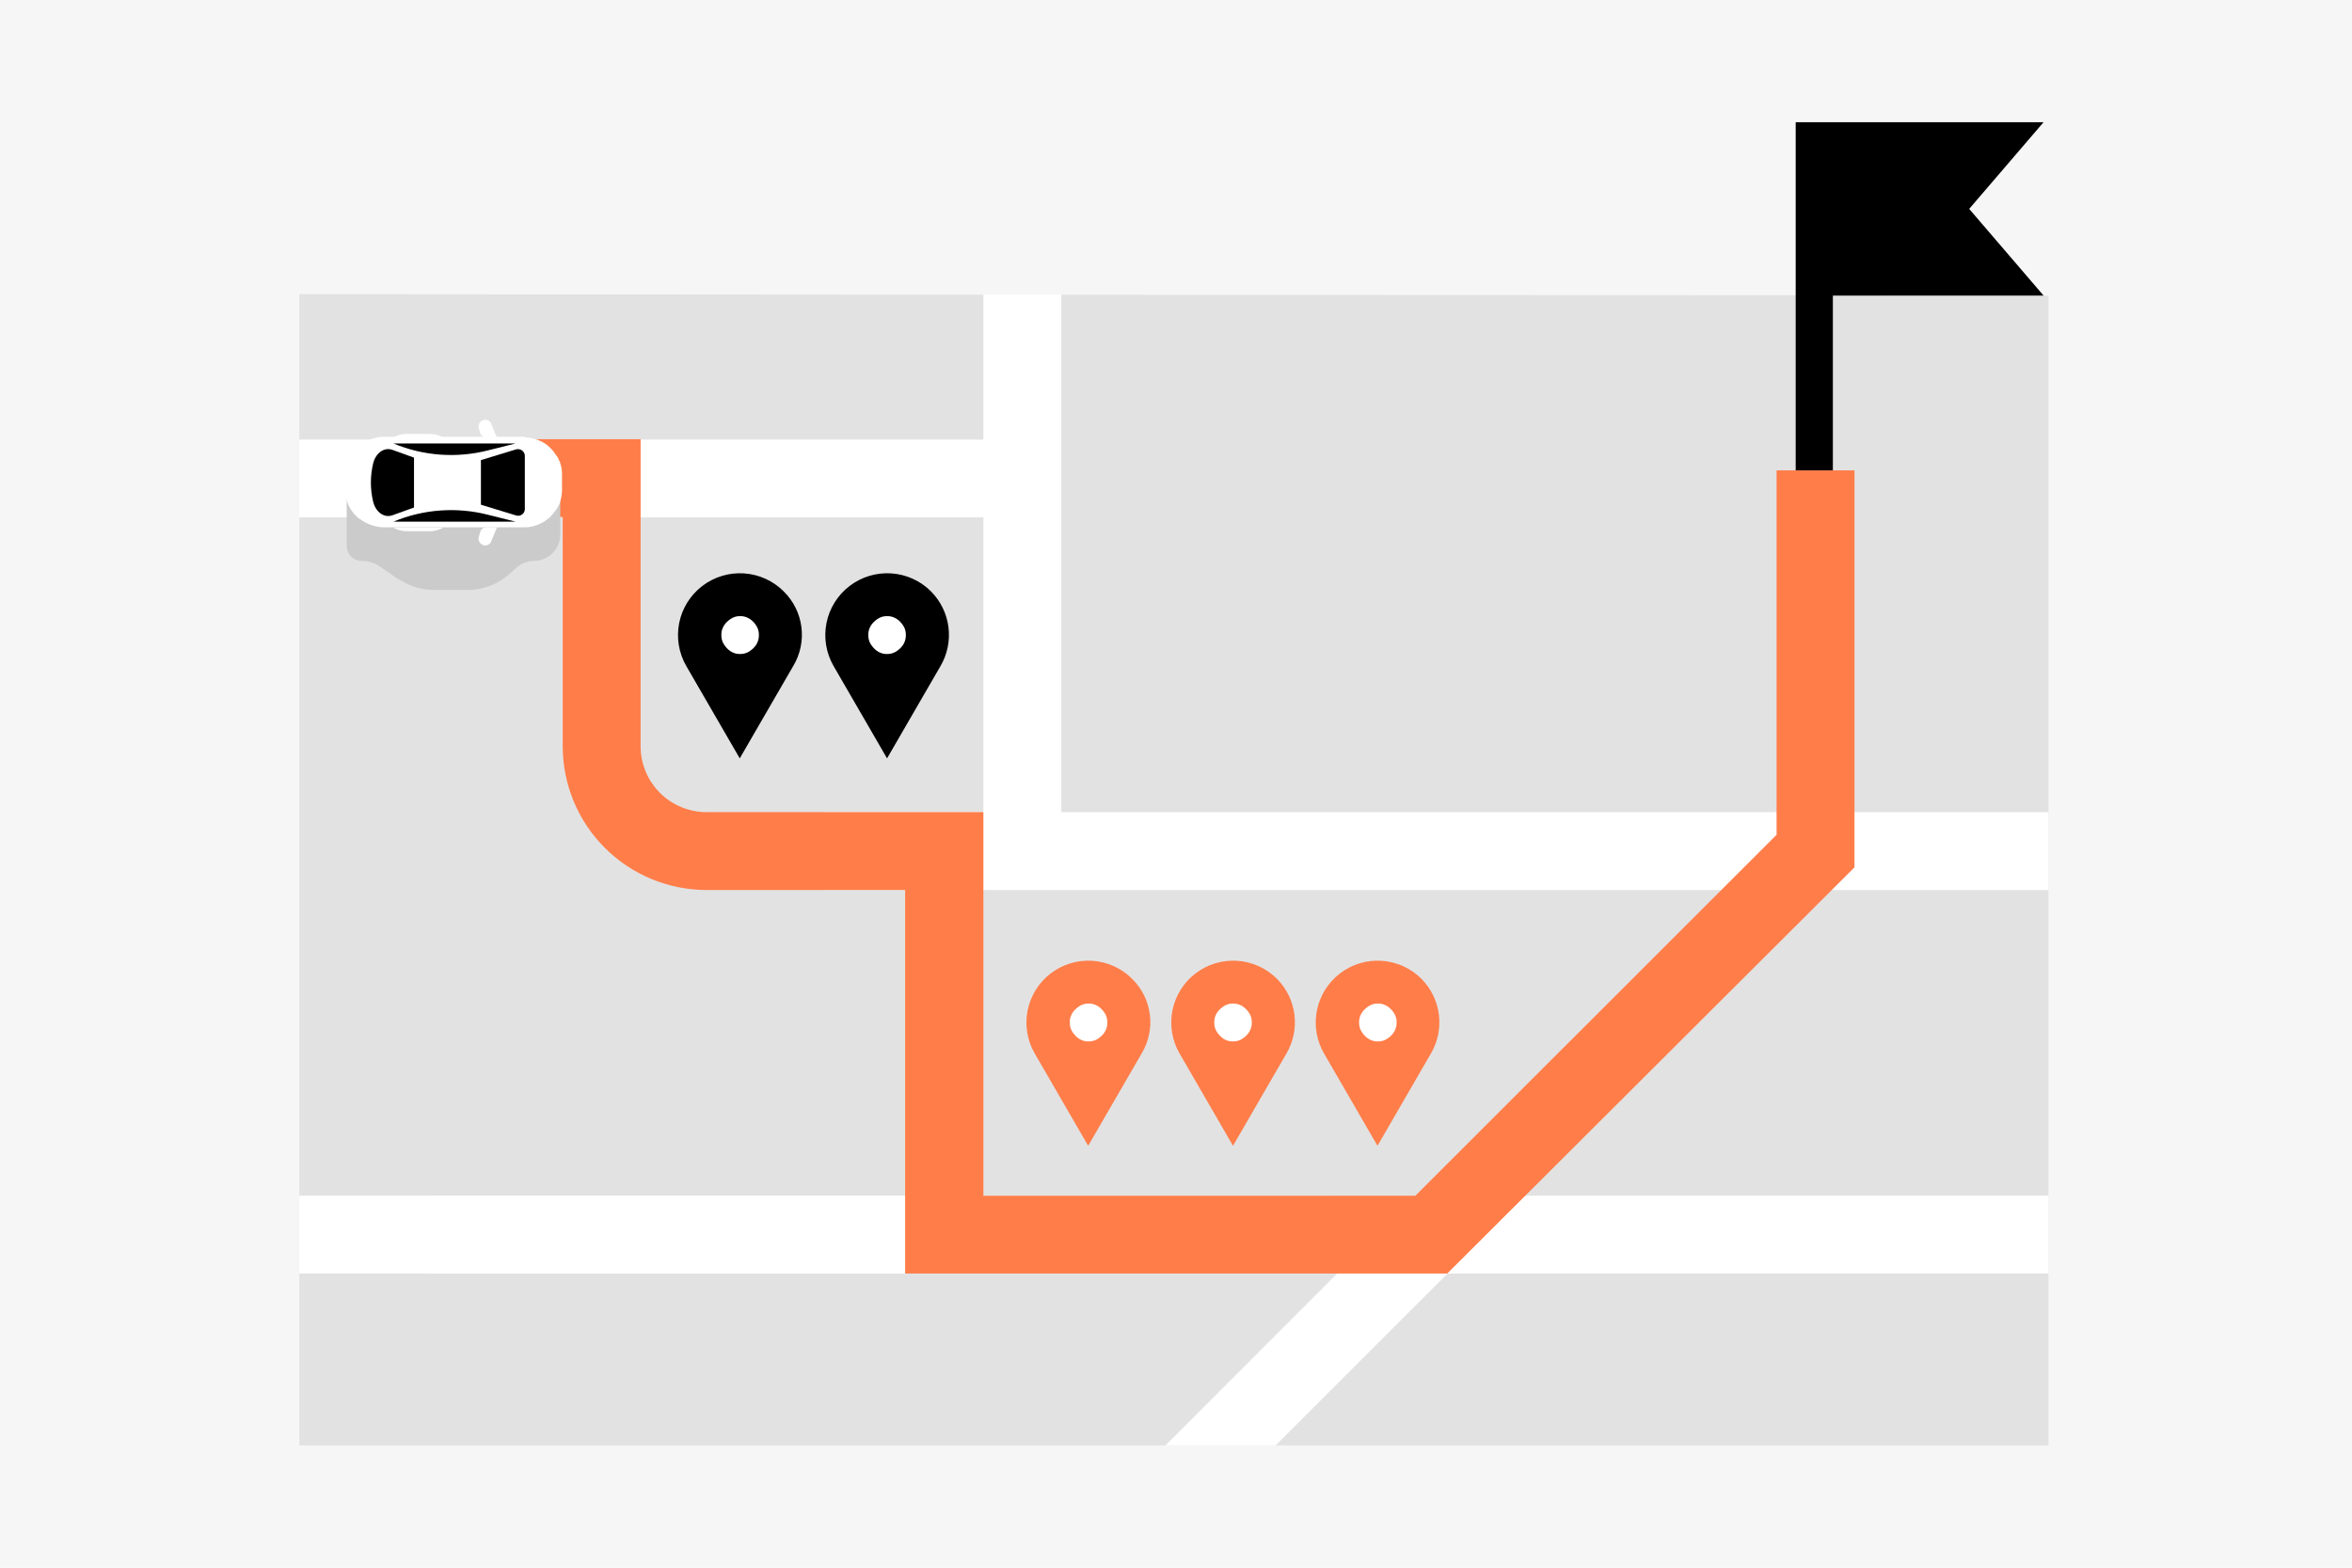 <svg width="558" height="372" viewBox="0 0 558 372" fill="none" xmlns="http://www.w3.org/2000/svg">
<rect width="558" height="372" fill="#F6F6F6"/>
<g clip-path="url(#clip0)">
<path d="M486 70.139V342.999H71V69.803L486 70.139Z" fill="#E2E2E2"/>
<path d="M102.25 283.726H485.999V302.197H102.25V283.726Z" fill="white"/>
<path d="M71 104.31H250.694V122.78H71V104.31Z" fill="white"/>
<path d="M220.87 140.327C218.351 137.809 215.002 136.293 211.446 136.06C207.891 135.827 204.373 136.894 201.546 139.061C198.72 141.228 196.777 144.348 196.082 147.84C195.386 151.332 195.984 154.958 197.764 158.042L210.449 179.955L223.134 158.042C224.764 155.252 225.425 152.003 225.014 148.799C224.604 145.595 223.146 142.616 220.866 140.327" fill="black"/>
<path d="M210.454 146.204C211.032 146.185 211.607 146.3 212.134 146.54C212.673 146.777 213.158 147.119 213.562 147.547C213.971 147.967 214.311 148.448 214.569 148.974C214.801 149.503 214.916 150.076 214.906 150.654C214.922 151.251 214.81 151.845 214.577 152.395C214.345 152.945 213.997 153.439 213.557 153.844C213.138 154.254 212.656 154.594 212.129 154.851C211.6 155.083 211.027 155.198 210.449 155.188C209.871 155.206 209.295 155.091 208.769 154.851C208.233 154.613 207.751 154.269 207.35 153.842C206.94 153.422 206.6 152.941 206.342 152.415C206.102 151.859 205.987 151.257 206.006 150.652C205.987 150.074 206.102 149.499 206.342 148.972C206.58 148.436 206.922 147.953 207.35 147.552C207.769 147.142 208.251 146.802 208.778 146.545C209.304 146.305 209.88 146.19 210.458 146.209" fill="white"/>
<path d="M185.923 140.327C183.403 137.809 180.054 136.293 176.499 136.06C172.944 135.827 169.426 136.894 166.599 139.061C163.772 141.228 161.83 144.348 161.134 147.84C160.439 151.332 161.037 154.958 162.817 158.042L175.502 179.955L188.187 158.042C189.857 155.264 190.542 152.005 190.13 148.791C189.719 145.576 188.235 142.594 185.918 140.327" fill="black"/>
<path d="M175.59 146.204C176.169 146.185 176.744 146.3 177.271 146.54C177.809 146.777 178.295 147.119 178.698 147.547C179.108 147.967 179.448 148.448 179.706 148.974C179.938 149.503 180.053 150.076 180.042 150.654C180.059 151.251 179.947 151.845 179.714 152.395C179.481 152.945 179.134 153.439 178.694 153.844C178.274 154.254 177.793 154.594 177.266 154.851C176.737 155.083 176.164 155.198 175.586 155.188C175.007 155.206 174.432 155.091 173.905 154.851C173.37 154.613 172.887 154.269 172.487 153.842C172.077 153.422 171.737 152.941 171.479 152.415C171.239 151.859 171.124 151.257 171.143 150.652C171.124 150.074 171.239 149.499 171.479 148.972C171.717 148.436 172.059 147.953 172.487 147.552C172.906 147.142 173.388 146.802 173.914 146.545C174.441 146.305 175.016 146.19 175.595 146.209" fill="white"/>
<path d="M268.587 232.26C266.067 229.742 262.718 228.226 259.163 227.993C255.608 227.761 252.09 228.827 249.263 230.994C246.436 233.161 244.494 236.282 243.798 239.773C243.103 243.265 243.701 246.891 245.481 249.975L258.166 271.888L270.851 249.975C272.521 247.197 273.206 243.938 272.794 240.724C272.383 237.509 270.899 234.528 268.582 232.26" fill="#FF7D49"/>
<path d="M258.254 238.137C258.833 238.119 259.408 238.234 259.935 238.473C260.473 238.71 260.959 239.053 261.362 239.48C261.772 239.9 262.112 240.381 262.37 240.907C262.602 241.436 262.717 242.009 262.707 242.587C262.723 243.184 262.611 243.778 262.378 244.328C262.145 244.878 261.798 245.373 261.358 245.777C260.939 246.187 260.457 246.527 259.93 246.785C259.401 247.016 258.828 247.131 258.25 247.121C257.671 247.139 257.096 247.024 256.569 246.785C256.034 246.546 255.551 246.203 255.151 245.775C254.741 245.355 254.401 244.873 254.143 244.347C253.903 243.791 253.788 243.189 253.807 242.584C253.788 242.006 253.903 241.431 254.143 240.905C254.381 240.369 254.723 239.886 255.151 239.485C255.57 239.076 256.052 238.736 256.578 238.478C257.105 238.238 257.68 238.123 258.259 238.142" fill="white"/>
<path d="M302.946 232.26C300.427 229.742 297.078 228.226 293.523 227.993C289.968 227.761 286.449 228.827 283.622 230.994C280.796 233.161 278.854 236.282 278.158 239.773C277.462 243.265 278.06 246.891 279.84 249.975L292.525 271.888L305.21 249.975C306.84 247.186 307.501 243.936 307.091 240.732C306.68 237.528 305.222 234.549 302.942 232.26" fill="#FF7D49"/>
<path d="M292.53 238.137C293.108 238.119 293.683 238.234 294.21 238.473C294.749 238.71 295.235 239.052 295.639 239.481C296.048 239.9 296.389 240.381 296.647 240.907C296.879 241.436 296.993 242.009 296.983 242.587C296.999 243.184 296.887 243.778 296.654 244.328C296.422 244.878 296.074 245.373 295.634 245.777C295.215 246.187 294.732 246.527 294.206 246.785C293.676 247.016 293.103 247.131 292.525 247.121C291.947 247.139 291.372 247.024 290.845 246.785C290.309 246.546 289.827 246.203 289.426 245.775C289.016 245.355 288.676 244.873 288.418 244.347C288.178 243.791 288.064 243.189 288.082 242.584C288.063 242.006 288.178 241.431 288.418 240.905C288.656 240.369 288.999 239.886 289.426 239.485C289.846 239.076 290.328 238.736 290.855 238.478C291.382 238.238 291.957 238.123 292.535 238.142" fill="white"/>
<path d="M337.222 232.26C334.702 229.742 331.353 228.226 327.798 227.993C324.243 227.761 320.725 228.827 317.898 230.994C315.071 233.161 313.129 236.282 312.433 239.773C311.737 243.265 312.335 246.891 314.116 249.975L326.801 271.888L339.486 249.975C341.115 247.186 341.776 243.936 341.366 240.732C340.956 237.528 339.497 234.549 337.217 232.26" fill="#FF7D49"/>
<path d="M326.889 238.137C327.468 238.119 328.043 238.234 328.569 238.473C329.108 238.71 329.594 239.053 329.997 239.481C330.407 239.9 330.747 240.381 331.005 240.907C331.237 241.436 331.352 242.009 331.341 242.587C331.357 243.184 331.245 243.778 331.013 244.328C330.78 244.878 330.432 245.373 329.993 245.777C329.573 246.187 329.091 246.527 328.565 246.785C328.036 247.016 327.462 247.131 326.885 247.121C326.306 247.139 325.731 247.024 325.204 246.785C324.669 246.546 324.186 246.203 323.786 245.775C323.376 245.355 323.036 244.873 322.778 244.347C322.538 243.791 322.423 243.189 322.441 242.584C322.423 242.006 322.538 241.431 322.778 240.905C323.015 240.369 323.358 239.886 323.786 239.485C324.205 239.076 324.687 238.736 325.213 238.478C325.74 238.238 326.315 238.123 326.894 238.142" fill="white"/>
<path d="M71 283.726H315.631V302.197H71V283.726Z" fill="white"/>
<path d="M195.752 192.716H486V211.187H195.752V192.716Z" fill="white"/>
<path d="M233.305 69.886H251.787V201.951H233.305V69.886Z" fill="white"/>
<path d="M302.609 342.999H276.482L333.02 286.412L346.126 299.51L302.609 342.999Z" fill="white"/>
<path d="M343.353 302.196H214.737V211.187H167.608C158.565 211.18 149.893 207.587 143.498 201.196C137.103 194.805 133.508 186.139 133.501 177.101V122.696H115.943V104.225H151.982V177.1C151.989 181.239 153.637 185.208 156.566 188.135C159.495 191.062 163.466 192.71 167.608 192.716H233.303V283.725H335.797L421.485 198.089V111.614H439.967V205.814L343.353 302.196Z" fill="#FF7D49"/>
<path d="M132.999 114.552H82.258V129.496C82.252 129.965 82.339 130.43 82.513 130.865C82.687 131.3 82.946 131.697 83.273 132.032C83.601 132.367 83.992 132.635 84.423 132.819C84.854 133.003 85.317 133.101 85.786 133.106C86.555 133.094 87.322 133.208 88.054 133.442C88.8 133.674 89.507 134.013 90.155 134.45L93.431 136.716C93.442 136.716 93.453 136.718 93.463 136.723C93.473 136.727 93.482 136.733 93.49 136.741C93.498 136.748 93.504 136.758 93.508 136.768C93.512 136.778 93.514 136.789 93.514 136.8C94.7 137.553 95.935 138.227 97.21 138.815C99.02 139.574 100.961 139.973 102.923 139.991H110.82C113.183 140.012 115.517 139.465 117.625 138.396C118.972 137.703 120.216 136.826 121.321 135.79L122.413 134.783C123.576 133.699 125.107 133.099 126.697 133.104C128.356 133.088 129.941 132.417 131.106 131.237C132.271 130.057 132.921 128.464 132.914 126.807V114.552H132.999Z" fill="#CBCBCB"/>
<path d="M124.514 103.806C125.857 103.812 127.18 104.128 128.38 104.729C129.759 105.406 130.922 106.453 131.741 107.752C131.825 107.835 131.909 108.088 132.077 108.171C132.249 108.405 132.39 108.658 132.497 108.927C132.575 109.167 132.688 109.393 132.833 109.599C132.9 109.698 132.93 109.817 132.917 109.935C133.226 110.825 133.368 111.764 133.337 112.705V116.231C133.326 117.17 133.185 118.103 132.915 119.002C132.849 119.101 132.819 119.22 132.832 119.338C132.754 119.578 132.64 119.804 132.495 120.01C132.412 120.346 132.159 120.514 132.075 120.766C131.992 120.85 131.907 121.102 131.739 121.186C130.886 122.486 129.696 123.531 128.295 124.208C127.098 124.819 125.773 125.135 124.429 125.132H91.247C90.218 125.135 89.195 124.965 88.223 124.628C87.228 124.305 86.291 123.823 85.451 123.201H85.367C84.294 122.402 83.423 121.363 82.825 120.167C82.227 118.971 81.917 117.652 81.922 116.315V112.451C81.918 111.114 82.227 109.795 82.825 108.6C83.423 107.404 84.294 106.365 85.366 105.567H85.45C86.3 104.96 87.234 104.479 88.222 104.14C89.196 103.809 90.217 103.639 91.246 103.636H124.512L124.514 103.806Z" fill="white"/>
<path d="M117.877 103.805L116.528 100.531C116.415 100.249 116.218 100.009 115.963 99.843C115.708 99.678 115.408 99.596 115.104 99.608C114.86 99.61 114.62 99.668 114.403 99.778C114.186 99.889 113.997 100.047 113.851 100.242C113.705 100.437 113.606 100.663 113.562 100.903C113.517 101.142 113.529 101.389 113.595 101.623L113.932 102.798C114.054 103.105 114.261 103.37 114.529 103.564C114.797 103.757 115.114 103.87 115.444 103.89H117.88L117.877 103.805Z" fill="white"/>
<path d="M122.329 105.232H93.346C100.5 108.223 108.44 108.783 115.944 106.827L122.329 105.232Z" fill="black"/>
<path d="M117.878 125.214L116.529 128.488C116.416 128.771 116.218 129.011 115.963 129.177C115.707 129.342 115.406 129.424 115.102 129.412C114.858 129.41 114.617 129.352 114.4 129.242C114.182 129.132 113.992 128.973 113.846 128.778C113.7 128.583 113.6 128.357 113.556 128.117C113.511 127.878 113.523 127.631 113.589 127.396L113.926 126.221C114.012 125.892 114.211 125.604 114.486 125.405C114.762 125.206 115.098 125.108 115.438 125.129H117.874L117.878 125.214Z" fill="white"/>
<path d="M124.512 108.339V120.933C124.489 121.18 124.409 121.419 124.277 121.63C124.146 121.842 123.968 122.019 123.756 122.15C123.544 122.281 123.305 122.36 123.058 122.383C122.81 122.406 122.56 122.371 122.328 122.281L114.096 119.765V109.182L122.328 106.666C122.561 106.585 122.808 106.556 123.053 106.583C123.297 106.609 123.533 106.69 123.742 106.819C123.952 106.949 124.129 107.123 124.263 107.33C124.396 107.536 124.481 107.77 124.512 108.014V108.339Z" fill="black"/>
<path d="M122.329 123.787H93.346C100.5 120.796 108.44 120.236 115.944 122.192L122.329 123.787Z" fill="black"/>
<path d="M88.557 119.17C89.23 121.605 91.165 122.944 93.094 122.277L98.219 120.429V108.591L93.094 106.744C91.162 106.072 89.228 107.416 88.557 109.85C87.801 112.911 87.801 116.109 88.557 119.17" fill="black"/>
<path d="M93.346 103.806C94.241 103.286 95.251 102.998 96.286 102.966H102.166C103.201 102.998 104.211 103.286 105.106 103.806H93.346Z" fill="white"/>
<path d="M93.346 125.214C94.241 125.734 95.251 126.022 96.286 126.054H102.166C103.201 126.022 104.211 125.734 105.106 125.214H93.346Z" fill="white"/>
<path d="M467.181 49.57L484.823 29H426.018V111.614H434.838V70.139H484.826L467.181 49.57Z" fill="black"/>
</g>
<defs>
<clipPath id="clip0">
<rect width="415" height="314" fill="white" transform="translate(71 29)"/>
</clipPath>
</defs>
</svg>
